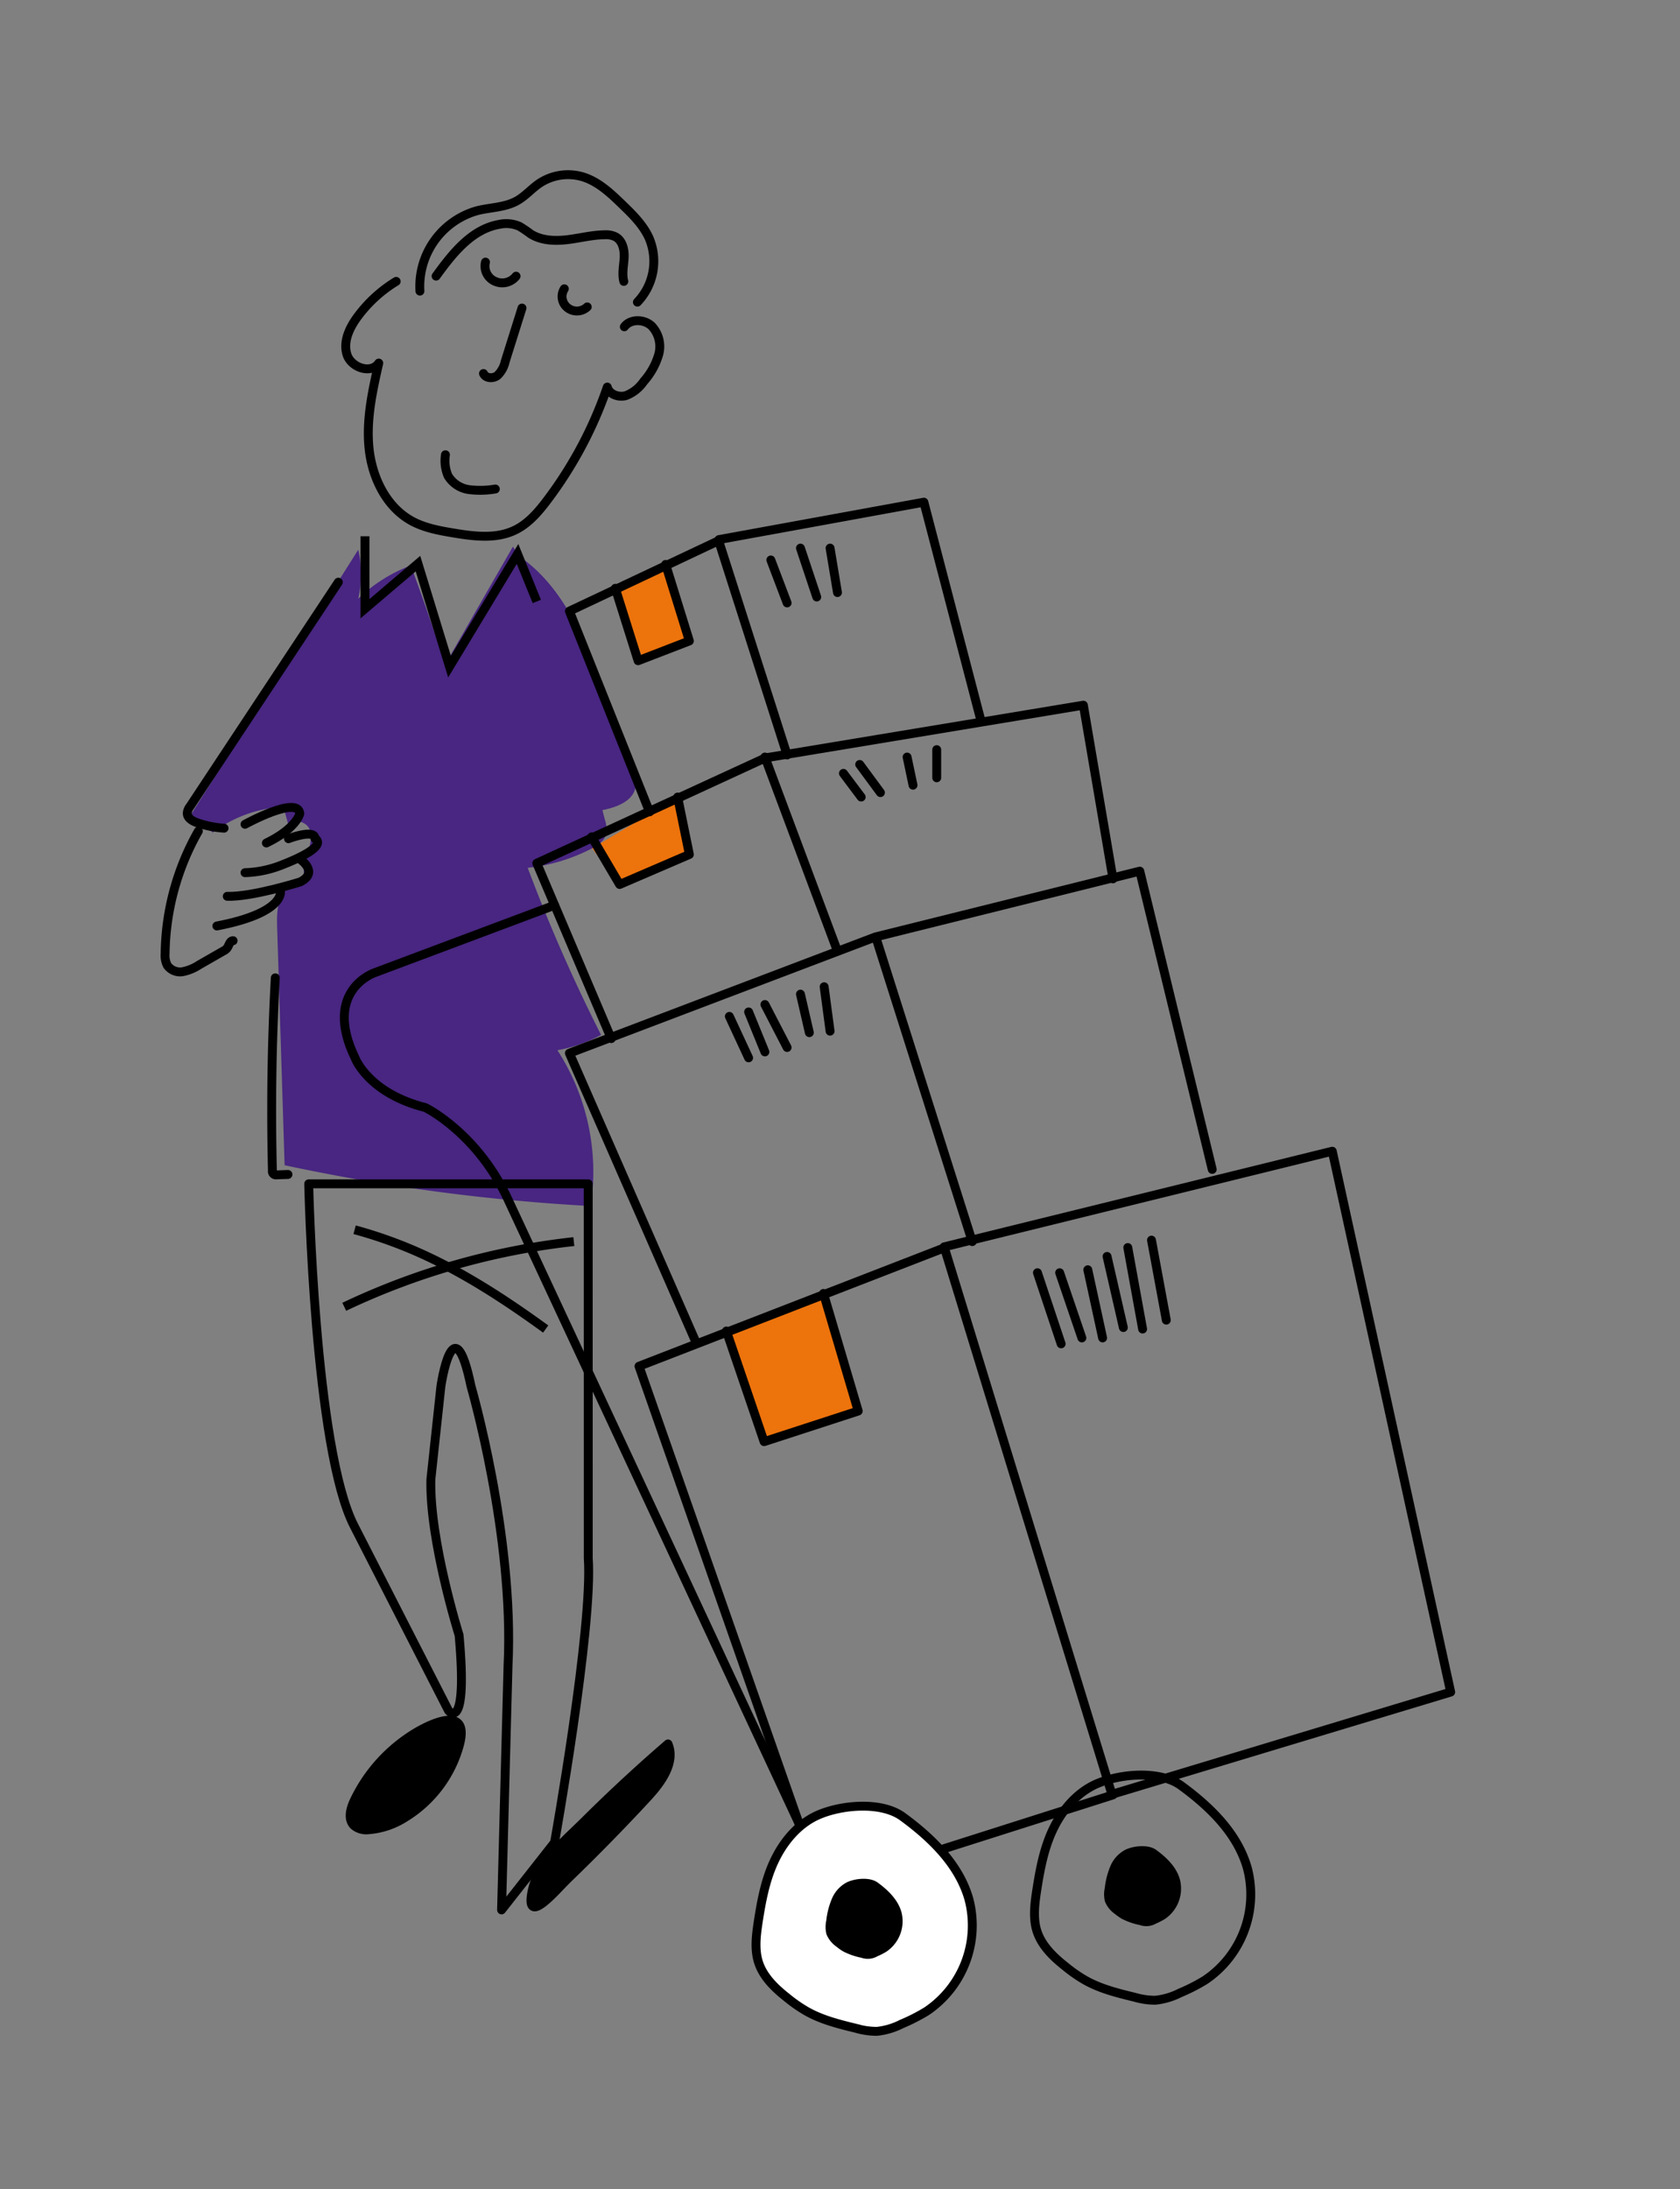 <svg id="Layer_1" data-name="Layer 1" xmlns="http://www.w3.org/2000/svg" viewBox="0 0 1134.24 1477.4"><rect x="0" y="0" width="1134.24" height="1477.4" fill="#808080" stroke="none"/><defs><style>.cls-1{fill:#482681;}.cls-2,.cls-3{fill:none;}.cls-2,.cls-3,.cls-4,.cls-6{stroke:#000;stroke-width:6px;}.cls-2,.cls-4{stroke-linecap:round;stroke-linejoin:round;}.cls-5{fill:#ed730c;}.cls-6{fill:#fff;}</style></defs><title>couriers2</title><path id="Shape" class="cls-1" d="M400.74,449c-10.92-29.1-26.23-58.37-52.48-75.06C352,413.71,336.77,453,336.42,493.05a159.1,159.1,0,0,0,9.4,54.48c17.6.6,77.06,7.22,83.07-15.37,3.1-11.79-8.13-27.38-12.12-38C411.11,479.26,406.37,464,400.74,449Z"/><path class="cls-1" d="M346.29,368.89l-45.86,79.75q-10.67-33.83-23.13-67A103.85,103.85,0,0,0,241.87,404a73.1,73.1,0,0,0,0-33L128.42,550.52l15.34,11.28a85.13,85.13,0,0,1,47.64-17.22L195,557.84c1.89-5.74,11.47-4,13.93,1.64s0,11.91-1.86,17.67-3.39,12.6.28,17.45c-7.25-1.58-14.53,3.91-17.57,10.68s-2.86,14.35-2.63,21.9q2.52,79.61,5,159.16a1329,1329,0,0,0,206.64,27.55,151.11,151.11,0,0,0-22.45-105.15,97.78,97.78,0,0,0,29.47-10.33,1114.34,1114.34,0,0,1-49.53-112.76,122.42,122.42,0,0,0,43.45-13.14,17.81,17.81,0,0,0,9.06-8.24,19.08,19.08,0,0,0-.52-11.48C391.75,488.48,382.27,424.94,346.29,368.89Z"/><path class="cls-2" d="M133.91,560.89a171.55,171.55,0,0,0-22.43,82.66,15,15,0,0,0,1.44,7.88,10.55,10.55,0,0,0,10.49,4.29,30.83,30.83,0,0,0,11-4.55l16.38-9.38a7.61,7.61,0,0,0,2.41-1.81c1.46-1.82,1.86-5.15,4.18-5.15"/><path class="cls-3" d="M239.42,829.89a301.17,301.17,0,0,1,38.91,13.47c32.22,13.71,61.78,33,90.09,53.53"/><path class="cls-3" d="M232.42,881.89a483.59,483.59,0,0,1,155-44"/><polyline class="cls-3" points="246.42 361.89 246.42 410.78 282.18 380.36 303.49 449.89 349.41 373.83 362.42 405.89"/><path class="cls-2" d="M267.48,189.89a91.62,91.62,0,0,0-26,23.75c-5.5,7.4-10,16.85-7.22,25.64s16.25,13.43,21.46,5.74c-4.33,19-8.6,38.45-6.53,57.83s11.46,39,28.4,48.5c8.59,4.82,18.68,6.69,28.48,8.32,13.87,2.3,28.66,4.23,41.41-1.83,9.11-4.34,15.93-12.26,22-20.33A273.91,273.91,0,0,0,410,261.21c1.34,5,7.7,7.18,12.63,5.75a25.81,25.81,0,0,0,12-9.59,47.24,47.24,0,0,0,10.06-18.06,20.13,20.13,0,0,0-4.73-19.3c-5.07-4.77-14.33-5-18.45.52"/><path class="cls-2" d="M300.74,306.89a26,26,0,0,0,1.74,14.21,19.65,19.65,0,0,0,14.25,9.32,59.62,59.62,0,0,0,17.69-.42"/><path class="cls-2" d="M327.77,176.89a11.15,11.15,0,0,0,6.31,12.9,11.91,11.91,0,0,0,14.34-3.41"/><path class="cls-2" d="M381,194.89a9.64,9.64,0,0,0,2.2,12.82,10.18,10.18,0,0,0,13.27-.59"/><path class="cls-2" d="M283.51,196.47a53.1,53.1,0,0,1,38.56-54.27c9-2.28,18.79-2.13,26.91-6.66,5.56-3.09,9.81-8.11,15.06-11.72a34.89,34.89,0,0,1,29.26-4.53c10.5,3.15,18.82,11,26.71,18.64,6.94,6.7,14,13.59,18.07,22.39a39.89,39.89,0,0,1-7.74,43.57"/><path class="cls-2" d="M294.42,186.35c11.09-15.32,24.12-31.89,43-35a22,22,0,0,1,13.4,1.46,85.75,85.75,0,0,1,7.36,5c7.19,4.57,16.3,4.94,24.78,3.94s16.79-3.23,25.32-3.31a14.63,14.63,0,0,1,7.11,1.29c4.81,2.48,6.27,8.57,6,14.08s-1.58,10.89-.23,16.09"/><path class="cls-2" d="M397.14,798.89H208.42s3.82,178.84,30.65,230.89l63.75,124.63s13.19,16.25,7.13-50.93c0,0-20.11-64-19.05-105.14l6.78-62.88s8.39-57.42,20.31,0c0,0,29.3,100.81,25,188.6l-4.37,164.83,35.79-45.51s26-145.24,22.76-191.84Z"/><path class="cls-4" d="M238.94,1215.61c-2.44,5.26-4.16,12.19,0,16.29a12.89,12.89,0,0,0,9.83,2.89,53,53,0,0,0,24.31-8.06,82.86,82.86,0,0,0,37.07-49.1c7.83-28.88-22.51-13.37-34.4-5.14A107.08,107.08,0,0,0,238.94,1215.61Z"/><path class="cls-4" d="M451,1176.89c5.2,12.47-4.46,25.81-13.64,35.76q-26.38,28.5-54.32,55.45c-7.38,7.09-28.88,33.12-23.82,8.26,4-19.5,21.28-33.26,34.6-46.48Q421.34,1202.44,451,1176.89Z"/><path class="cls-2" d="M185.86,659.89q-3.54,65-1.94,130.09a2.43,2.43,0,0,0,.67,2.2,2.51,2.51,0,0,0,2.23.66l7.6-.26"/><path class="cls-2" d="M520.42,377.89l11,29"/><path class="cls-2" d="M560.42,369.89l5,30"/><path class="cls-2" d="M540.42,369.89l11,33"/><polygon class="cls-5" points="555.96 872.89 490.42 898.23 515.88 972.89 579.42 952.23 555.96 872.89"/><polygon class="cls-5" points="457.5 537.89 399.72 572.5 418.34 596.89 465.42 576.63 457.5 537.89"/><polygon class="cls-5" points="449.4 380.89 415.42 397.02 434.5 445.89 465.42 432.54 449.4 380.89"/><polyline class="cls-2" points="469.91 905.89 384.42 710.74 591.07 632.28 769.53 587.89 818.42 789.17"/><path class="cls-2" d="M591.42,632.89l65,205"/><polyline class="cls-2" points="412.7 700.89 362.42 582.54 516.75 511.45 731.44 475.89 751.42 593.09"/><path class="cls-2" d="M516.42,510.89l49,131"/><polyline class="cls-2" points="438.55 547.89 384.42 412.42 485.19 364.89 531.42 509.48"/><polyline class="cls-2" points="485.42 364.13 623.75 338.89 662.42 486.89"/><polyline class="cls-2" points="399.42 564.77 418.34 596.89 465.42 576.63 457.5 537.89"/><polyline class="cls-2" points="415.42 397.02 430.81 445.89 465.42 432.54 449.4 380.89"/><path class="cls-2" d="M492.42,685.89l13,28"/><path class="cls-2" d="M505.42,682.89l11,27"/><path class="cls-2" d="M556.42,665.89l4,30"/><path class="cls-2" d="M516.42,677.89l15,29"/><path class="cls-2" d="M540.42,670.89l6,26"/><path class="cls-2" d="M569.42,521.89l12,16"/><path class="cls-2" d="M632.42,505.89v19"/><path class="cls-2" d="M612.42,510.89l4,19"/><path class="cls-2" d="M580.42,515.89l14,19"/><path class="cls-2" d="M374.43,610.89,253,656.4s-35.54,11.85-13.16,57.82c0,0,8.89,23.51,47.38,33.25,0,0,35.57,17.22,56.31,63.16l197.91,424.26"/><path class="cls-3" d="M739.46,1204.23c-13.12,6.1-22.86,18-28.93,31.1s-8.63,27.54-10.82,41.87c-1.26,8.63-2.3,17.81.44,26.19,3.19,9.72,11,17.26,19,23.56a97.13,97.13,0,0,0,13.08,9.16c10.44,6,22.26,8.89,33.91,11.74a49.67,49.67,0,0,0,13.86,2,47.79,47.79,0,0,0,16.8-5,120.32,120.32,0,0,0,16.88-8.63,69.68,69.68,0,0,0,28.47-75.51c-6.61-23.37-25.13-41.38-44.75-55.71C782.8,1194.36,755.22,1197,739.46,1204.23Z"/><path d="M760.05,1248.16a22.14,22.14,0,0,0-10.31,11,53.53,53.53,0,0,0-3.84,14.86,20.16,20.16,0,0,0,.14,9.3,19,19,0,0,0,6.76,8.36,34.28,34.28,0,0,0,4.68,3.25,46.45,46.45,0,0,0,12.07,4.18,13.15,13.15,0,0,0,10.92-1,47,47,0,0,0,6-3.08,24.74,24.74,0,0,0,10.08-26.87c-2.37-8.29-9-14.69-16-19.78C775.5,1244.64,765.68,1245.56,760.05,1248.16Z"/><polygon class="cls-2" points="637.42 841.44 750.7 1210.89 979.42 1141.89 899.48 776.89 637.42 841.44"/><polyline class="cls-2" points="638.07 841.89 431.42 921.99 554.61 1273.89 751.42 1211.28"/><polyline class="cls-2" points="490.42 898.23 515.88 972.89 579.42 952.23 555.96 872.89"/><path class="cls-2" d="M700.42,858.89l16,48"/><path class="cls-2" d="M777.42,836.89l10,54"/><path class="cls-2" d="M715.42,858.89l15,44"/><path class="cls-2" d="M761.42,841.89l10,55"/><path class="cls-2" d="M747.42,847.89l11,48"/><path class="cls-2" d="M734.42,856.89l10,46"/><path class="cls-6" d="M551.46,1225.24c-13.11,6.1-22.86,18-28.93,31.11s-8.63,27.53-10.82,41.86c-1.26,8.63-2.3,17.81.44,26.18,3.19,9.73,11,17.27,19,23.57a98,98,0,0,0,13.08,9.15c10.44,6,22.27,8.89,33.91,11.74a49.74,49.74,0,0,0,13.87,2,47.69,47.69,0,0,0,16.77-5,122.3,122.3,0,0,0,16.91-8.63,69.79,69.79,0,0,0,28.47-75.53c-6.61-23.36-25.17-41.37-44.75-55.7C594.81,1215.34,567.22,1218,551.46,1225.24Z"/><path d="M572,1270.15a22.06,22.06,0,0,0-10.3,11.06,52,52,0,0,0-3.84,14.86,20.16,20.16,0,0,0,.14,9.3,18.93,18.93,0,0,0,6.76,8.35,30.76,30.76,0,0,0,4.67,3.26,46.45,46.45,0,0,0,12.07,4.18,13.13,13.13,0,0,0,10.91-1,43.53,43.53,0,0,0,6-3.08,24.71,24.71,0,0,0,10.16-26.82c-2.37-8.29-9-14.69-15.93-19.78C587.48,1266.63,577.67,1267.56,572,1270.15Z"/><path class="cls-2" d="M228.42,392.89,128.31,544.21a8.58,8.58,0,0,0-1.89,4.55c0,3.37,3.64,5.43,6.85,6.52a68.46,68.46,0,0,0,18,3.61"/><path class="cls-2" d="M165.42,556.26s36-19.79,37-7.16c0,0-2.16,9.9-22.57,19.79"/><path class="cls-2" d="M194.76,566s17.94-6.91,17.94,0c0,0,11.2,4.8-23.47,18.13a73.12,73.12,0,0,1-23.81,4.8"/><path class="cls-2" d="M202.65,579.89s13,8.78,0,15.28c0,0-32.46,10.24-49.23,9.7"/><path class="cls-2" d="M189.32,600.89s4.26,14.94-42.9,24"/><path class="cls-2" d="M326.42,252.08c1.48,3.35,6.54,3.58,9.41,1.34a18.47,18.47,0,0,0,5.23-9.4l11.36-36.13"/></svg>